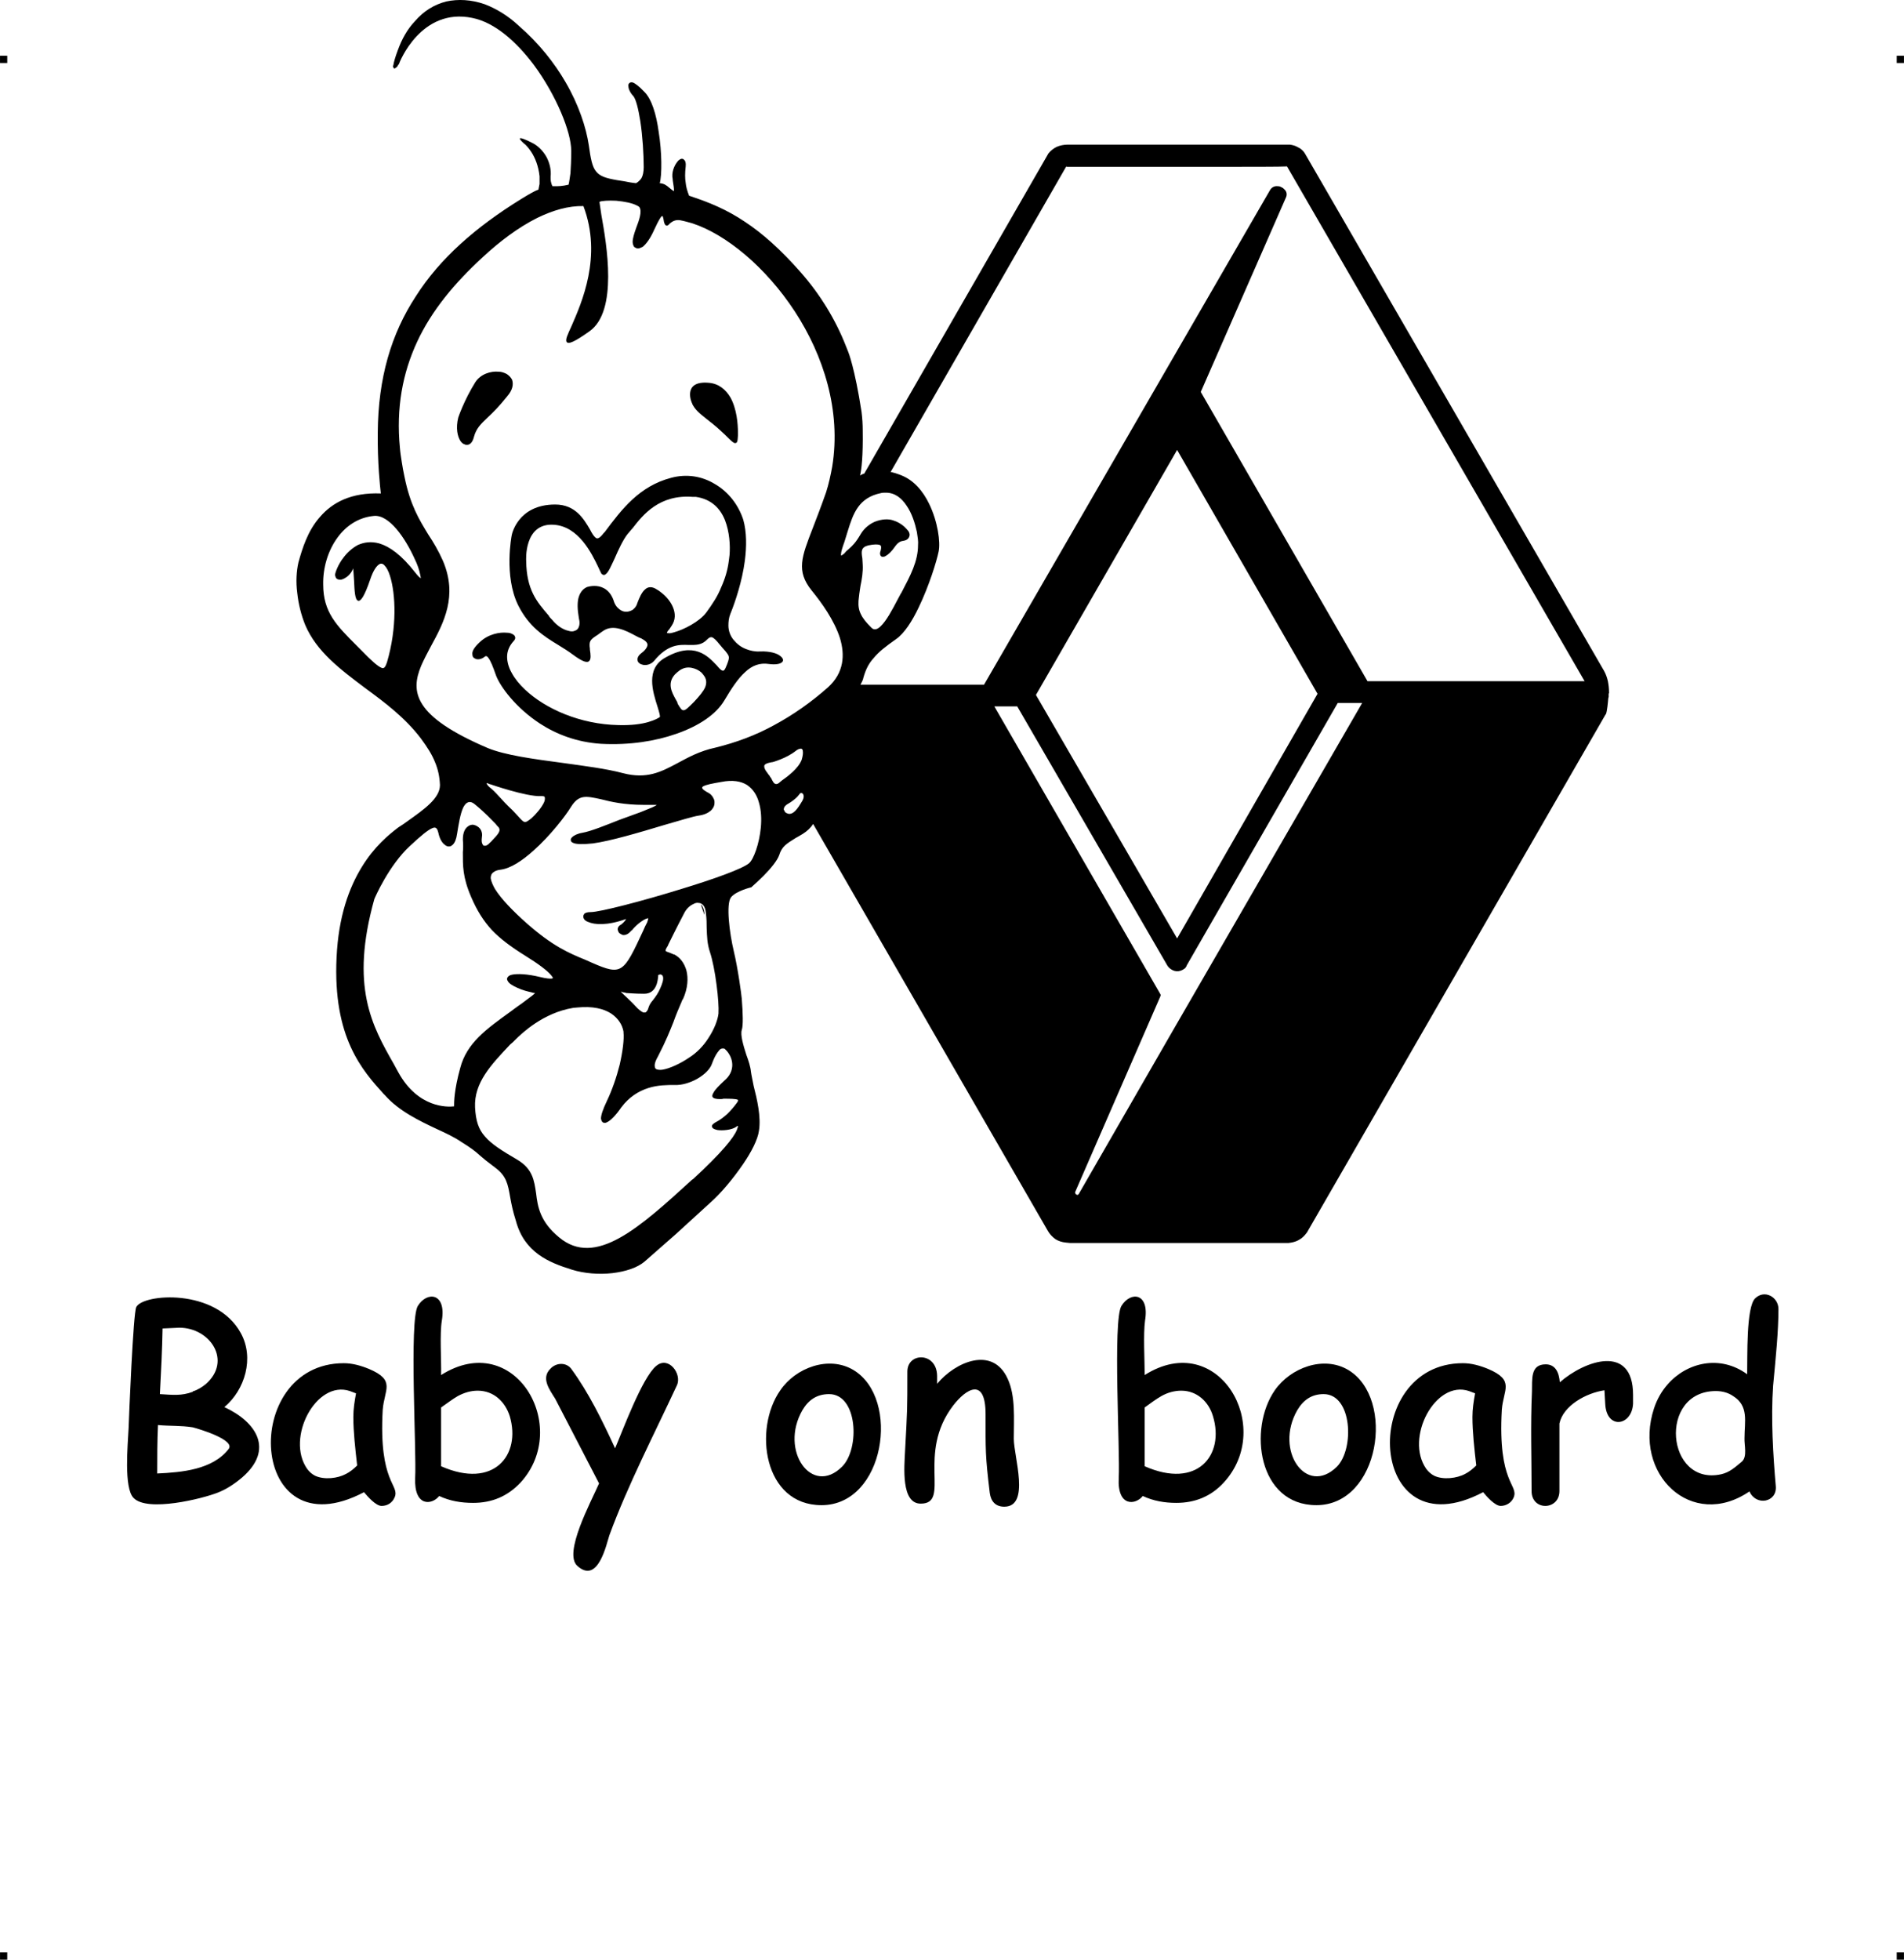 <?xml version="1.0" encoding="UTF-8"?>
<!DOCTYPE svg PUBLIC "-//W3C//DTD SVG 1.1//EN" "http://www.w3.org/Graphics/SVG/1.1/DTD/svg11.dtd">
<!-- Creator: CorelDRAW X7 -->
<?xml-stylesheet href="baby-renault.css" type="text/css"?>
<svg xmlns="http://www.w3.org/2000/svg" xml:space="preserve" width="4.994in" height="5.139in" version="1.1" style="shape-rendering:geometricPrecision; text-rendering:geometricPrecision; image-rendering:optimizeQuality; fill-rule:evenodd; clip-rule:evenodd"
viewBox="0 0 4990 5135"
 xmlns:xlink="http://www.w3.org/1999/xlink">
 <g id="Layer_x0020_1">
  <g id="_622934992">
   <rect class="fil0" y="146" width="18.958" height="19.065"/>
   <rect class="fil0" x="4971" y="146" width="18.958" height="19.065"/>
   <rect class="fil0" y="5116" width="18.958" height="19.065"/>
   <rect class="fil0" x="4971" y="5116" width="18.958" height="19.065"/>
  </g>
  <path class="fil1" d="M4497 3645c-152,0 -131,250 14,218 22,-5 36,-18 54,-33l0 0c15,-13 6,-44 7,-62 0,-43 12,-84 -30,-110 -13,-9 -29,-13 -45,-13zm-1412 -1186l368 -641 -368 -639 -370 642 370 638zm-2085 -709c7,3 10,-3 14,-14 27,-91 23,-180 8,-227 -4,-13 -9,-22 -14,-27 -4,-5 -9,-6 -13,-4 -8,4 -17,17 -25,41 -15,44 -25,58 -32,55 -8,-3 -9,-27 -10,-50 -1,-17 -2,-34 -3,-34 -1,-1 0,1 -1,3 -5,11 -14,19 -22,23l0 0c-4,2 -7,3 -10,3l-1 0c-3,0 -7,-1 -9,-3 -2,-2 -3,-5 -4,-9 0,-5 7,-27 23,-47 9,-12 22,-24 37,-32 16,-7 34,-10 56,-4 27,8 58,30 94,76 7,9 12,14 15,15 0,0 -1,-4 -2,-10 -2,-11 -7,-26 -15,-42 -23,-51 -66,-116 -107,-111 -40,4 -72,26 -94,56 -26,35 -39,81 -38,124 0,72 35,107 87,159 3,3 7,7 11,11 29,30 45,44 55,48zm408 -1179c-50,25 -99,62 -143,103 -74,68 -134,140 -172,222 -38,82 -55,173 -45,277 1,13 3,25 5,38 2,12 4,25 7,38 15,75 39,113 62,151 14,21 27,43 39,70 39,92 2,162 -32,224 -9,17 -18,34 -25,50 -29,69 -20,133 174,216 46,19 121,29 196,39 57,8 114,15 159,27 62,16 99,-3 142,-26 28,-15 58,-32 100,-41 53,-13 105,-32 154,-59 50,-27 97,-60 141,-99 42,-38 45,-85 31,-130 -15,-46 -47,-91 -74,-124 -41,-51 -26,-88 3,-163l0 0c10,-26 22,-57 35,-94 7,-22 12,-45 16,-67 24,-147 -23,-292 -98,-407 -76,-116 -180,-202 -269,-231 -11,-3 -21,-6 -32,-8 -14,-2 -22,5 -27,9l0 0c-2,3 -4,4 -6,5 -4,1 -7,-2 -9,-10 -1,-8 -3,-15 -4,-15 -3,0 -9,9 -21,35 -11,25 -22,39 -31,46 -5,2 -8,4 -12,4 -4,0 -7,-2 -10,-4 -2,-3 -4,-8 -4,-13 0,-9 4,-22 9,-36 8,-21 16,-43 9,-55 -1,-1 -3,-3 -6,-4 -12,-7 -34,-11 -55,-13 -20,-1 -39,0 -44,3 0,0 0,0 0,0l0 0c0,1 2,14 5,34 14,78 44,252 -31,305 -38,27 -55,35 -60,28 -4,-6 3,-20 13,-42 26,-60 81,-182 31,-314 -39,-1 -80,11 -121,31l0 0zm166 1523c-38,-8 -57,-13 -78,21 -14,23 -54,75 -98,114 -29,26 -60,47 -87,50 -8,1 -13,3 -17,6 -6,4 -8,9 -8,16 1,8 5,17 11,28 16,26 47,58 83,90 68,60 110,78 154,96 6,3 12,5 18,8 78,34 82,27 134,-85 3,-7 6,-14 10,-21 2,-6 3,-9 3,-11 0,0 0,0 0,0 -2,0 -4,1 -7,2 -11,5 -27,18 -36,30l-1 0c-8,10 -16,13 -23,12 -3,-1 -6,-3 -9,-5 -2,-2 -3,-5 -4,-8 -1,-4 1,-9 5,-12 6,-3 14,-11 17,-17l0 0c-50,18 -83,15 -99,8 -6,-2 -10,-5 -12,-9 -2,-4 -2,-8 1,-12l0 0c2,-3 8,-5 17,-5 24,0 136,-29 239,-61 82,-25 158,-52 176,-67 12,-10 27,-51 31,-94 2,-22 1,-45 -5,-65 -5,-19 -15,-35 -31,-46 -16,-10 -38,-14 -68,-8 -23,4 -40,7 -48,12 -4,3 -2,7 10,14 9,4 15,10 18,17 3,5 3,11 2,17 -1,5 -4,10 -9,15 -7,6 -17,11 -31,13 -15,2 -50,13 -92,25 -63,19 -141,42 -186,48 -28,3 -44,2 -51,-1 -5,-2 -7,-4 -7,-7 -1,-3 1,-6 3,-8 5,-5 15,-10 28,-12 22,-4 59,-19 97,-34 19,-7 38,-14 55,-20 25,-10 40,-16 42,-19 -1,0 -11,0 -34,0 -51,0 -86,-8 -113,-15zm-157 -8c-37,2 -132,-31 -132,-31l-1 0c-4,-2 -7,-3 -9,-3 0,2 3,6 7,10 8,6 15,13 26,25 8,9 19,21 35,36 6,6 11,12 15,16 17,19 17,19 35,5 11,-10 25,-26 32,-40 2,-4 3,-8 3,-11 0,-3 0,-5 -2,-6 -2,-1 -5,-1 -9,-1zm668 -118c-24,19 -60,29 -60,29l-1 0c-18,3 -22,7 -21,12 0,5 4,11 8,16 2,3 4,6 6,8 1,2 2,4 4,6 2,4 4,8 6,11 4,5 8,6 14,2 2,-2 5,-4 7,-6 17,-12 44,-32 53,-55 3,-10 4,-18 3,-23l0 0c0,-3 -1,-4 -2,-5l0 0c-1,-1 -3,-2 -4,-1 -4,0 -8,2 -13,6zm-1 125c-8,7 -18,13 -20,14l0 0c-4,2 -6,5 -8,7l0 0c-1,2 -2,5 -2,7 1,2 2,4 3,6 2,3 5,4 8,5 6,2 13,-1 19,-7 7,-7 13,-17 19,-27 4,-7 4,-13 2,-17 -1,-1 -2,-2 -2,-2 -1,-1 -2,-1 -3,-1l0 0c-1,0 -3,0 -4,2 -3,4 -7,9 -12,13zm-1010 124c-55,51 -91,134 -93,139 -64,229 -6,332 51,432l0 0c4,8 9,16 12,22 52,94 129,91 146,89 0,-11 0,-42 16,-100 17,-66 68,-102 133,-149 5,-4 11,-8 19,-14l10 -7c24,-18 34,-25 34,-27 0,0 -4,0 -10,-2 -9,-2 -22,-5 -37,-12 -13,-6 -21,-11 -24,-17 -3,-4 -3,-8 0,-11 2,-3 6,-5 11,-6 14,-3 40,-2 73,6 16,4 27,5 32,4 1,-1 2,-1 2,-1 0,-2 -2,-4 -5,-8 -10,-12 -34,-30 -68,-51 -37,-23 -65,-44 -87,-67 -22,-24 -39,-51 -54,-86 -23,-53 -22,-83 -22,-118 1,-10 1,-21 0,-33 0,-19 6,-30 14,-35 4,-3 8,-4 13,-4 4,1 8,2 12,5 8,5 13,15 11,27 -1,8 -1,14 1,18 1,2 2,4 4,5 1,0 3,0 5,0 3,-1 7,-3 11,-8 3,-2 5,-5 7,-7 12,-13 24,-24 15,-34 -2,-2 -5,-5 -7,-8 -12,-12 -25,-27 -54,-51 -14,-12 -24,-6 -31,8 -8,17 -12,44 -16,68 -2,15 -6,24 -11,29 -4,4 -7,5 -11,5 -4,0 -8,-2 -11,-5 -7,-5 -13,-16 -16,-30 -3,-13 -7,-17 -16,-13 -12,5 -30,20 -59,47zm567 385c-1,0 -2,-1 -2,-1l-1 0c-8,-1 -11,-3 -11,-3 0,1 7,8 16,16 7,7 15,14 22,22 8,9 16,15 21,17 2,0 3,0 5,0 1,0 2,-1 3,-2 2,-2 4,-5 5,-9 3,-10 7,-15 12,-21 6,-8 14,-17 23,-40 5,-13 5,-21 2,-25 -1,-1 -2,-2 -3,-2 -2,-1 -3,-1 -5,0 -2,0 -3,1 -3,1l0 0 0 2c-1,12 -4,47 -37,47 -26,0 -41,-2 -47,-2zm-291 123c-3,3 -5,5 -6,6l-7 6c-50,53 -95,100 -92,165 2,35 9,57 26,76 17,20 44,37 85,61 40,24 44,54 49,88 4,34 10,74 60,115 95,80 210,-24 349,-151l0 0 2 -1c76,-70 107,-109 115,-129 2,-5 3,-8 3,-10 0,0 0,-1 0,-1 -1,0 -3,1 -5,3 -12,8 -35,10 -49,8 -4,-1 -7,-2 -9,-3 -4,-2 -6,-5 -5,-9 1,-2 4,-5 9,-8 12,-6 22,-14 31,-22 9,-9 17,-18 25,-29 3,-4 4,-7 3,-8 -5,-3 -22,-3 -38,-3 -3,1 -6,1 -9,1 -20,0 -24,-6 -17,-17 4,-8 15,-19 29,-32 13,-11 19,-24 20,-37 1,-14 -4,-28 -14,-40 -2,-2 -4,-4 -6,-6 -3,-1 -6,-1 -9,0 -3,1 -6,5 -9,9l0 0c-6,8 -11,19 -15,30 -5,15 -20,29 -39,40 -18,10 -40,17 -59,16 -19,0 -44,0 -69,8 -25,8 -50,23 -71,51 -15,22 -28,34 -36,38 -5,3 -9,3 -12,1 -3,-2 -4,-5 -5,-10 0,-9 5,-24 15,-45 14,-29 26,-64 34,-96 8,-35 12,-67 10,-85 0,-1 0,-2 0,-2 -3,-17 -13,-34 -32,-47 -20,-13 -49,-20 -89,-16 -4,0 -8,1 -11,1 -79,13 -135,67 -152,84zm443 -332c-19,36 -42,83 -42,83l0 1c-7,11 -8,14 -5,16 2,1 5,2 8,3 4,2 8,3 12,5l0 0 1 0c14,7 26,21 32,42 5,20 4,46 -9,75l0 0 -2 2 0 1c-10,23 -17,40 -23,57 -10,25 -19,48 -40,89 -7,12 -10,21 -9,27 0,4 2,7 5,8 3,1 8,2 15,1 19,-3 47,-16 69,-31 21,-13 39,-32 51,-51 16,-24 25,-48 27,-65 1,-16 -1,-45 -5,-75 -4,-33 -11,-67 -17,-85 -8,-24 -8,-42 -9,-65 0,-11 0,-23 -2,-38 -1,-10 -3,-17 -8,-22 -3,-3 -7,-5 -11,-5 -4,-1 -9,0 -14,3 -9,4 -18,12 -24,24l0 0zm529 -1102c-5,0 -9,0 -13,1 -59,12 -73,54 -87,99 -3,10 -6,19 -9,29 -5,14 -9,26 -9,33 0,1 0,2 1,3 1,-1 3,-2 7,-5 4,-5 8,-9 12,-12 11,-10 18,-16 32,-40 9,-15 23,-26 37,-32 18,-7 36,-8 49,-3 10,3 20,9 28,16 4,4 8,8 11,12 3,5 4,10 2,14 0,1 -1,2 -2,4 -4,5 -8,6 -13,7 -7,1 -14,3 -23,16 -8,12 -18,21 -24,24 -3,2 -6,2 -8,2 -3,0 -5,-2 -6,-5 -1,-2 -1,-6 1,-11l0 0c2,-8 2,-13 -2,-15 -6,-2 -15,-2 -30,1 -20,5 -19,16 -16,34 0,5 1,11 1,17 1,18 -2,37 -6,56 -2,13 -4,26 -5,38 -1,14 1,25 6,35 5,11 14,22 27,35 7,8 16,6 25,-3 15,-14 31,-44 45,-71 2,-4 5,-9 7,-13l3 -5c23,-44 43,-81 43,-124 1,-9 -1,-21 -3,-34 -5,-23 -13,-49 -27,-69 -13,-20 -31,-34 -54,-34zm-1121 -197c0,0 15,-45 45,-93 14,-21 40,-29 61,-27 8,0 15,3 21,6 6,4 11,9 14,15 4,12 2,27 -14,45 -20,25 -36,41 -50,54 -19,18 -30,29 -36,51 -3,12 -8,18 -14,20 -4,1 -8,1 -11,-1 -4,-1 -7,-4 -10,-8 -8,-12 -13,-34 -6,-62l0 0zm613 -37c-1,0 -27,-60 43,-54 27,2 45,18 57,38 17,30 20,70 20,92 0,3 0,6 0,8 -1,15 -1,21 -9,20l0 0c-3,-1 -8,-5 -17,-14 -5,-5 -11,-11 -20,-19 -14,-13 -26,-22 -36,-30 -19,-15 -30,-24 -38,-40l0 -1zm-473 346c0,-1 15,-81 114,-81 53,0 75,38 91,65l0 0c5,10 10,18 15,22 5,4 11,1 21,-12l3 -3c44,-59 90,-120 174,-142 41,-11 81,-4 114,16 35,20 62,54 75,94 9,32 9,70 4,108 -7,53 -25,107 -38,139 -4,10 -5,20 -5,30 0,14 5,27 13,37 9,11 20,20 34,25 10,4 23,7 36,6 26,-1 45,5 53,12 4,3 6,6 7,9 1,3 -1,7 -5,9 -5,3 -15,5 -31,3 -25,-4 -45,4 -63,21 -19,17 -36,43 -55,75 -21,35 -65,66 -126,87 -54,19 -122,30 -197,26 -63,-4 -117,-25 -160,-53 -64,-42 -104,-97 -115,-126 -8,-23 -14,-38 -20,-46 -3,-5 -7,-6 -10,-3 -6,5 -15,8 -22,6 -2,-1 -5,-2 -7,-4 -2,-2 -3,-5 -3,-9 -1,-7 4,-17 19,-31 23,-22 53,-27 72,-25 5,0 9,1 13,3 4,2 7,4 8,8 1,3 0,7 -4,11 -11,12 -17,26 -17,41 0,13 4,28 12,42 8,15 20,30 35,44 53,50 144,91 245,93 35,1 61,-3 78,-8 17,-5 26,-10 30,-13 2,-1 -1,-12 -6,-28 -12,-38 -32,-99 21,-128 75,-43 111,-4 134,20 6,7 11,13 15,14 4,2 7,-2 12,-15 8,-21 7,-22 -4,-36 -3,-3 -5,-6 -8,-9 -10,-12 -17,-21 -23,-25 -5,-4 -10,-3 -16,3 -15,16 -30,15 -49,15 -25,-1 -55,-2 -91,42 -8,9 -20,12 -29,10l0 0c-4,-1 -7,-2 -9,-4l0 0c-3,-2 -5,-5 -5,-8 -1,-5 1,-11 8,-17 11,-8 17,-16 18,-23 0,-6 -5,-11 -16,-17 -5,-2 -10,-4 -15,-7 -26,-14 -59,-31 -85,-13 -6,4 -10,7 -14,10 -20,13 -24,16 -21,37l0 2c2,13 3,24 -1,29l0 0c-5,7 -17,4 -44,-16 -12,-9 -25,-17 -38,-25 -38,-23 -77,-48 -105,-104 -38,-77 -17,-183 -17,-183l0 0zm110 -28c-79,-5 -72,95 -72,95l0 0c1,76 28,107 59,143 2,4 5,7 9,11 13,16 29,26 43,29 6,2 12,2 16,0 4,-1 8,-4 10,-8 3,-6 4,-14 1,-26 -4,-23 -4,-40 -1,-52 5,-19 16,-26 23,-29 7,-2 26,-6 43,3 10,5 20,15 26,32 3,11 9,19 16,24 5,4 11,6 17,6 6,0 12,-2 17,-5 5,-4 10,-9 12,-17 6,-16 12,-29 20,-36 8,-8 19,-9 32,0 4,2 9,6 14,10 11,9 22,22 28,37 6,15 7,32 -4,48 -2,3 -4,6 -6,9 -5,5 -6,8 -6,10l0 0c0,0 1,0 3,0 3,1 8,0 15,-2 26,-7 67,-28 85,-52 16,-22 30,-43 39,-66 10,-22 17,-45 20,-69 1,-5 1,-10 2,-16 2,-25 0,-60 -12,-91 -12,-30 -35,-55 -76,-61l0 0c-3,0 -5,0 -8,0 -88,-7 -131,47 -158,82 -5,5 -9,11 -13,15 -12,15 -24,41 -34,64 -9,19 -16,36 -23,41 -4,4 -8,3 -12,-1 -2,-4 -5,-10 -9,-19 -17,-35 -51,-105 -116,-109zm319 456c3,5 6,10 6,13 7,12 11,18 16,17 5,0 13,-8 27,-22 14,-15 24,-27 29,-38 4,-10 4,-20 -2,-29 -2,-3 -5,-7 -8,-10 -7,-6 -15,-10 -25,-12 -10,-2 -20,-1 -31,6 -4,3 -8,6 -13,11 -22,24 -7,49 1,64zm488 -751c2,16 3,32 3,48 1,66 -3,102 -7,118 3,-2 7,-4 11,-5l0 0 481 -836 0 0 1 -2 1 0 -1 0c6,-8 14,-14 22,-18 9,-4 19,-6 29,-6l0 0 574 0 2 0c1,0 1,0 2,0l5 0 0 0c7,1 14,3 19,6 9,4 16,10 21,19l0 0 783 1354 0 0c5,9 8,18 10,27l0 0c2,10 3,20 3,30l0 0 0 0 0 0 0 0 0 1 0 0 0 0 0 0 0 0 0 0 0 0 0 1 0 0 0 0 0 0 0 0 0 0 -1 0 0 0 0 0 0 0 0 1 0 0 0 0 0 0 0 0 0 0 0 1 0 0 0 0 0 0 0 0 0 0 0 0 0 0 0 0 0 1 0 0 0 0 0 0 0 0 0 0 0 0 0 0 0 0 0 0 0 0 0 1 0 0 0 0 0 0 0 0 0 0 0 0 0 0 0 0 0 0 0 1 0 0 0 0 0 0 0 3 0 0 0 1 -1 4c-1,12 -3,33 -6,41l-1 1 -783 1358 0 0 -1 1c-5,7 -12,14 -20,18 -8,5 -18,7 -27,8l0 0 -573 0 0 0 -10 -1c-11,-1 -20,-4 -28,-9 -8,-6 -15,-13 -20,-22l0 0 -615 -1066c-7,11 -16,19 -27,26 -7,4 -13,8 -19,11 -24,15 -36,22 -43,45 -5,14 -22,35 -41,54 -11,11 -22,21 -32,30 0,0 -39,9 -53,26 -14,17 -4,95 7,141 11,46 20,113 21,125 3,38 4,70 0,82 -4,13 4,40 12,65 6,16 11,32 12,44 1,8 4,21 7,37 9,35 20,82 14,118 -3,23 -20,56 -42,88 -26,38 -58,76 -84,99 -23,21 -58,53 -92,84 -33,29 -64,56 -82,72 -19,16 -50,26 -84,30 -35,4 -74,1 -106,-9 -32,-10 -62,-21 -88,-40 -27,-20 -48,-47 -59,-88 -8,-25 -12,-45 -15,-62 -6,-35 -10,-56 -40,-78 -20,-15 -30,-23 -39,-31l0 0c-12,-11 -22,-19 -51,-37 -16,-11 -37,-21 -61,-32 -47,-22 -101,-48 -137,-89l-4 -4c-55,-61 -133,-147 -123,-357 5,-108 33,-183 66,-237 33,-54 71,-85 96,-104 8,-5 17,-11 25,-17 42,-30 84,-59 84,-94 -1,-22 -5,-41 -13,-60 -8,-20 -20,-39 -37,-62 -41,-54 -94,-94 -146,-132 -65,-49 -127,-95 -157,-165 -11,-27 -18,-56 -21,-84 -4,-30 -2,-58 3,-80 10,-36 24,-83 57,-120 32,-37 81,-64 159,-61 -2,-18 -9,-81 -8,-160 1,-142 35,-258 100,-357 63,-99 157,-181 275,-254 11,-7 20,-12 27,-16 7,-4 13,-7 19,-9 1,-5 2,-10 3,-15 0,-6 0,-13 0,-20 -6,-57 -37,-82 -37,-83l0 0c-2,-1 -41,-34 17,-5 15,7 29,21 38,37 8,15 13,33 11,52 0,5 0,10 1,14 1,4 2,8 4,11 2,0 4,0 6,0l0 0c9,0 19,0 36,-4 2,-8 3,-17 5,-30 1,-15 2,-34 2,-59 0,-49 -39,-145 -98,-225 -46,-61 -102,-111 -161,-123 -134,-28 -191,115 -193,122l0 0 0 0 -1 0c-2,5 -4,7 -6,8 -4,4 -6,3 -8,-2l0 0c0,-1 0,-3 1,-5 1,-7 5,-21 11,-37 11,-31 26,-57 45,-77 23,-27 51,-44 82,-52 32,-7 66,-5 101,7 29,11 60,29 89,56 54,47 94,98 123,148 35,60 54,119 61,165 5,36 9,57 19,69 10,13 26,18 55,23 7,1 13,2 19,3 10,2 20,4 31,5 5,-3 10,-7 14,-13 4,-7 6,-17 6,-29 0,-34 -3,-82 -9,-121 -5,-31 -11,-56 -18,-65 -8,-8 -13,-19 -13,-25 -1,-4 0,-7 2,-9 2,-2 5,-3 9,-2 6,2 16,9 31,25 19,19 31,59 37,103 9,55 9,115 3,136 12,1 18,6 25,12 4,3 7,6 12,9 1,-6 -1,-15 -3,-29l0 -2c-4,-18 4,-36 12,-46 3,-4 6,-6 8,-7 4,-2 8,-1 10,2 3,2 5,8 4,17 -2,18 -2,31 0,43 1,11 4,21 9,34 53,17 100,37 146,68 47,31 94,73 146,132 52,59 92,125 119,194 2,5 4,10 6,15 0,0 17,41 35,158zm53 154c2,0 3,0 5,0 -2,0 -3,0 -5,0zm10 0c2,1 4,1 6,1 -2,0 -4,0 -6,-1zm11 2c9,2 19,5 29,9 34,13 58,42 74,75 23,47 30,101 25,125 -5,25 -25,90 -52,146 -17,36 -38,69 -60,84 -27,19 -45,33 -58,49 -13,14 -21,30 -27,51 -1,6 -4,12 -8,19l324 0 749 -1295c5,-9 13,-12 21,-11 4,0 7,1 10,3l0 0c3,1 5,3 8,6 5,5 7,13 3,21l0 0 -223 509 437 758 569 0 -780 -1349c-17,1 -99,1 -195,1 -141,0 -315,0 -366,0l0 0 0 0 -4 0 0 0 0 0 -7 0 0 0 0 0 -2 0 0 0 -1 0 0 0 -1 0 0 0 -1 0 0 0c0,0 0,-1 0,-1l-2 1 -460 800 -2 -1zm-84 569c-1,1 -2,3 -3,4 1,-1 2,-3 3,-4zm-104 325c0,1 0,2 -1,3 1,-1 1,-2 1,-3zm-298 267c-3,-9 -6,-17 -9,-26l1 0c4,5 7,12 8,22l0 4zm1724 -555l-64 0 -396 688 0 0 0 1c-1,2 -3,4 -4,6 -2,1 -4,3 -6,4 -7,4 -15,5 -22,3 -7,-2 -14,-7 -18,-13l-394 -680 -60 0 434 752 2 4 -1 4 -223 512c-1,2 0,4 1,5 0,1 1,2 2,2 1,1 2,1 3,1 1,0 2,-1 3,-2l0 0 250 -434 0 0 493 -853zm1077 1789c-6,87 0,182 7,263l0 0c4,43 -52,53 -69,14 -151,103 -307,-45 -250,-218 8,-24 20,-45 36,-63l0 0c50,-57 137,-78 208,-26 1,-44 -3,-176 21,-199 25,-24 61,-3 61,28 0,59 -7,127 -14,201l0 0zm-367 47c-3,59 -70,69 -73,0l-2 -35c-48,7 -108,40 -118,87l0 177 0 0c0,51 -73,53 -73,0 0,-88 -3,-172 1,-261l0 0c1,-31 -5,-71 36,-71 26,0 35,22 37,47 65,-57 192,-102 192,33l0 23zm-421 35c0,-21 3,-40 7,-62l-16 -6 0 0c-88,-30 -169,123 -112,204l0 0c6,8 13,14 21,18l0 0c23,11 59,7 81,-5l0 0c10,-5 20,-13 29,-22 -5,-44 -10,-88 -10,-127zm74 233c-15,0 -37,-25 -46,-36 -304,160 -327,-338 -53,-338 22,0 44,6 66,15l0 0c71,30 40,54 36,107l0 0c-11,194 45,196 31,230 -6,14 -20,22 -34,22zm-464 -293c-31,0 -53,15 -69,42l0 0c-61,106 24,227 104,148 46,-47 40,-190 -35,-190zm-19 291c-153,0 -179,-200 -109,-301l0 0c41,-59 128,-92 193,-53 124,75 82,354 -84,354l0 0zm-354 -300c-18,0 -36,5 -52,14l0 0c-14,8 -29,19 -44,30l0 154c138,61 210,-29 179,-131 -11,-38 -42,-67 -83,-67l0 0zm-13 294c-31,0 -60,-5 -88,-18 -19,24 -67,29 -63,-47 4,-69 -16,-413 7,-451 24,-39 74,-35 62,38 -5,36 -1,104 -1,143 193,-122 342,136 207,282 -33,36 -75,53 -124,53l0 0zm-451 10c-23,0 -35,-14 -38,-36l0 0c-12,-99 -11,-113 -11,-206 0,-100 -52,-66 -85,-23l0 0c-97,127 -5,257 -85,257 -52,0 -43,-97 -41,-138 6,-112 6,-105 6,-208 0,-51 77,-52 78,11l0 21c48,-58 146,-100 185,-13l0 0c21,45 16,106 16,157l0 0c0,47 44,178 -25,178zm-459 -295c-32,0 -54,15 -70,42l0 0c-61,106 25,227 104,148 47,-47 41,-190 -34,-190zm-20 291c-152,0 -179,-200 -108,-301l0 0c40,-59 127,-92 192,-53 124,75 82,354 -84,354zm-379 -314c-59,127 -129,262 -177,393l0 0c-7,20 -29,130 -84,80 -37,-33 35,-166 57,-216l-115 -222c-15,-24 -38,-54 -12,-79l0 0c15,-16 42,-17 55,2l0 0c44,60 80,133 114,207 19,-44 71,-186 108,-216 32,-27 68,21 54,51zm-522 14c-18,0 -35,5 -52,14l0 0c-14,8 -28,19 -44,30l0 154c138,61 210,-29 180,-131 -12,-38 -42,-67 -84,-67l0 0zm-12 294c-32,0 -61,-5 -89,-18 -19,24 -66,29 -63,-47 4,-69 -16,-413 7,-451 24,-39 75,-35 63,38 -6,36 -1,104 -2,143 193,-122 342,136 208,282l0 0c-34,36 -75,53 -124,53zm-314 -225c0,-21 3,-40 7,-62l-16 -6 0 0c-88,-30 -169,123 -112,204l0 0c6,8 13,14 21,18l0 0c24,11 59,7 81,-5l0 0c10,-5 20,-13 29,-22 -5,-44 -10,-88 -10,-127zm74 233c-15,0 -37,-25 -46,-36 -304,160 -327,-338 -53,-338 22,0 44,6 66,15l0 0c71,30 40,54 36,107l0 0c-11,194 46,196 31,230 -6,14 -19,22 -34,22zm-495 -206c-31,-5 -60,-3 -91,-6 -2,43 -2,84 -2,127 65,-3 145,-10 187,-64 19,-24 -78,-53 -94,-57zm-35 -261l-44 2c-1,57 -4,114 -7,172 34,2 56,5 86,-6l0 -1c13,-4 24,-11 34,-19l0 0c70,-61 12,-148 -69,-148l0 0zm101 432c-40,16 -185,52 -221,14 -26,-26 -15,-140 -13,-183 1,-30 12,-301 20,-317 17,-35 209,-51 274,68 36,65 11,149 -43,194 84,39 131,111 47,184 -20,17 -41,31 -64,40l0 0z"/>
 </g>
</svg>
